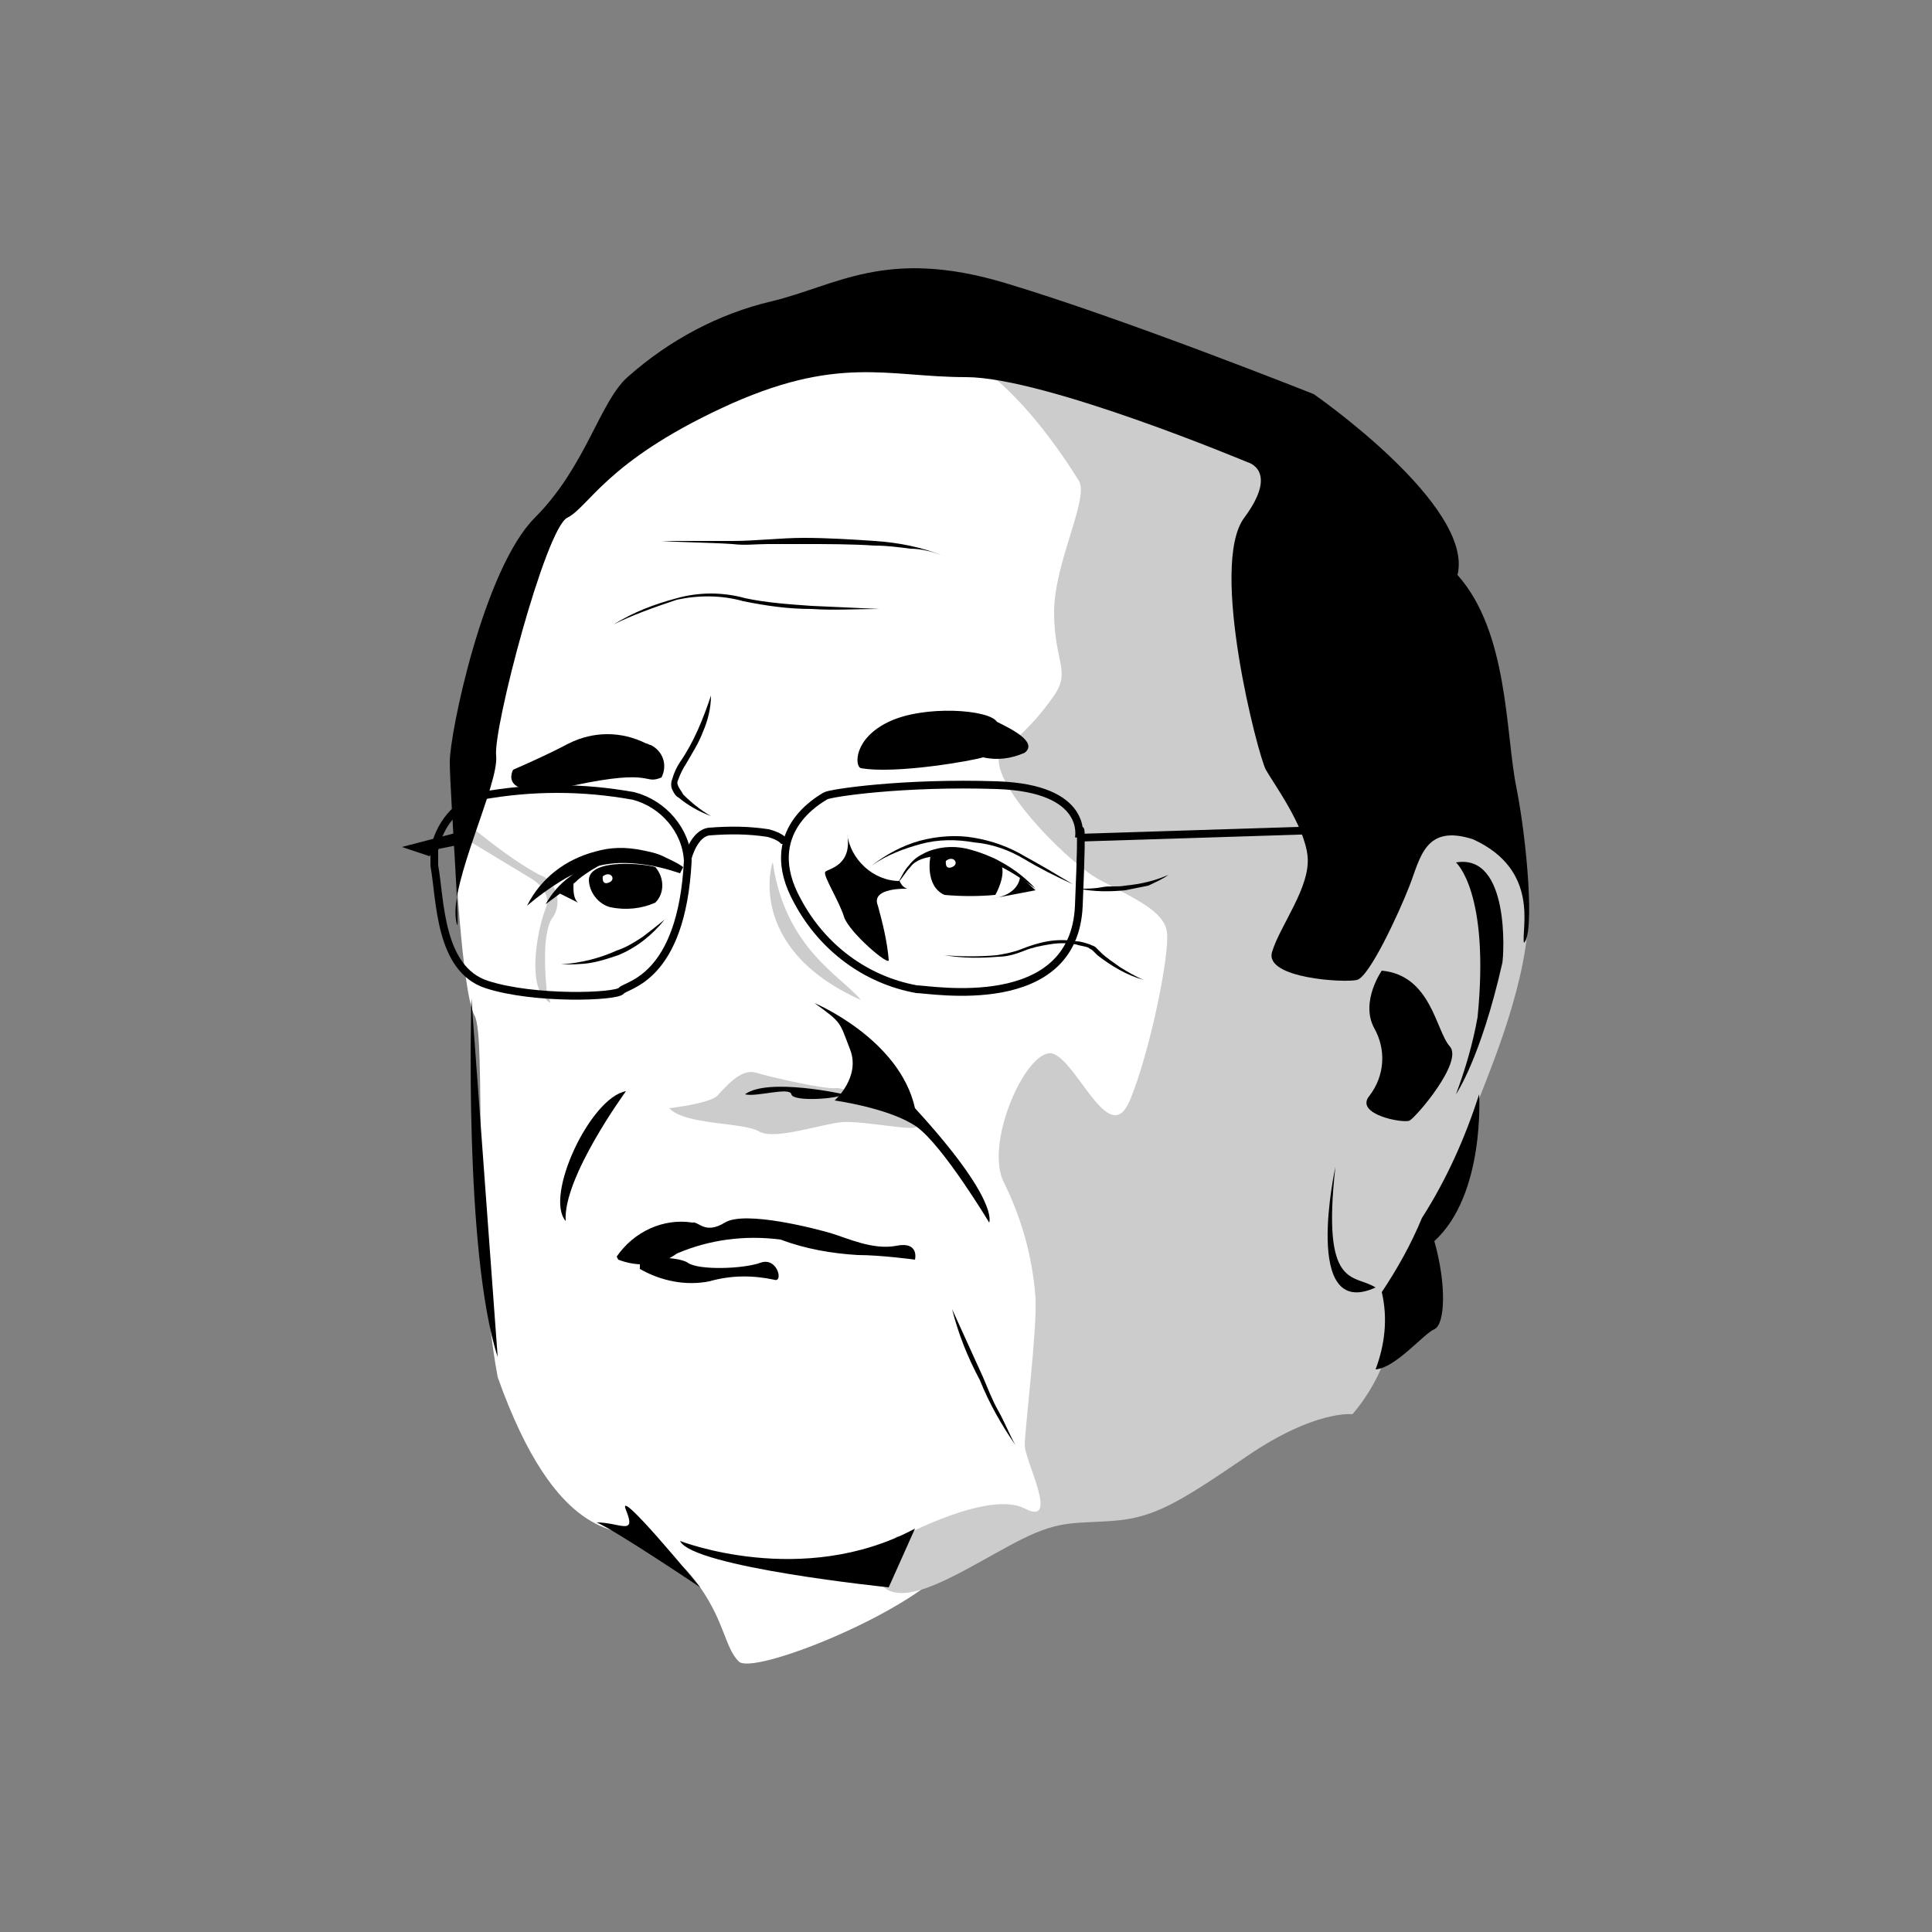 <?xml version="1.0" encoding="utf-8"?>
<!-- Generator: Adobe Illustrator 21.0.1, SVG Export Plug-In . SVG Version: 6.00 Build 0)  -->
<svg version="1.1" id="Layer_1" xmlns="http://www.w3.org/2000/svg" xmlns:xlink="http://www.w3.org/1999/xlink" x="0px" y="0px"
	 viewBox="0 0 125 125" style="enable-background:new 0 0 125 125;" xml:space="preserve">
<rect x="0" y="0" width="125" height="125" fill="#808080" stroke="none"/>
<style type="text/css">
	.st0{fill:#FFFFFF;}
	.st1{fill:#CCCCCC;}
	.st2{fill:none;stroke:#000000;stroke-width:0.5;stroke-miterlimit:10;}
</style>
<path class="st0" d="M79.3,27.4l-20.1-5.8l-13.4,2.5l-10.1,9.1l-5,16.1l-1.3,5.4c0,0,0.5,9.6,1.3,11c0.8,1.4-0.2,14.2,1.5,23.4
	c3.8,10.7,7.8,9.7,9,10.4s2.5,0.9,4.1,3.2c1.6,2.3,1.6,3.9,2.5,4.8c0.9,0.9,10.8-3,13.6-6.2S76.5,95,76.5,95l13.6-20.2l-2.9-41.4
	L79.3,27.4z"/>
<path class="st1" d="M58.4,99.4c0,0,5.6-3,7.9-1.8s0-3.1,0-4.1s0.8-7.4,0.7-9.5c-0.2-2.7-0.9-5.2-2.1-7.6c-1.2-2.7,1.7-8.9,3.3-8.2
	c1.6,0.7,3.6,6.1,4.9,3s2.6-9.5,2.4-10.9s-2.2-2.2-4.4-3.4c-2.2-1.2-7.8-7-6.2-8.4c1.3-1,2.4-2.2,3.3-3.5c1.1-1.6,0-2.2,0-5.4
	c0-3.2,2.3-7.4,1.6-8.5c-0.7-1.1-6-9.8-11.4-8.9c-5.4,0.9,11-0.5,11-0.5l13.9,6.2l5.1,7.2l1.2,13.6l6.9,5.1c0,0,2.8,2,2.3,6.7
	s-3,10.1-3.2,10.9s-3.3,11-5.8,11.9c1.3,4.3-2.3,8.2-2.3,8.2s-2.4-0.3-6.8,2.7c-4.4,3-6,4-8.7,4.2c-2.7,0.2-3.5-0.1-6.5,1.5
	s-6.3,3.8-8,3s0.5-3.5,0.5-3.5"/>
<path class="st1" d="M43.3,71.7c0,0,2.6-0.3,3.1-0.8s1.5-1.8,2.5-1.5c1,0.3,4.5,1.1,5.2,1c0.7-0.1,5.4,2.2,5.2,2.5
	c-0.2,0.3-3.5-0.4-4.8-0.3c-1.3,0.1-4.4,1.2-5.4,0.6C48.1,72.6,44.3,72.8,43.3,71.7z"/>
<path class="st1" d="M30.6,53.6l-0.1,0.9l3.8,2.3c0,0,1.5,0.8,1,2s-1.1,4.5-0.2,5.6c0.9,1.1,0.3-0.1,0.3-0.1s-0.5-3.9,0.4-5
	c0.5-0.8,0.3-1.9-0.5-2.5c-0.1-0.1-0.2-0.1-0.4-0.2C33.4,55.8,32,54.7,30.6,53.6z"/>
<path d="M67,57.5c-0.7-0.5-1.4-1-2.2-1.4c-0.8-0.4-1.6-0.6-2.4-0.7c-0.8-0.1-1.7-0.1-2.5,0.1c-0.4,0.1-0.8,0.3-1,0.6
	c-0.3,0.3-0.5,0.7-0.8,1c0.2-0.3,0.4-0.8,0.7-1.1c0.3-0.4,0.6-0.6,1-0.8c0.8-0.4,1.8-0.5,2.7-0.3C64.2,55.3,65.8,56.2,67,57.5z"/>
<path d="M69.4,57.2c-1.1-0.5-2.1-1-3.1-1.6s-2.1-1-3.3-1.1c-1.1-0.2-2.3-0.2-3.4,0.1c-1.1,0.3-2.2,0.7-3.2,1.4
	c0.9-0.7,2-1.3,3.1-1.6s2.4-0.4,3.5-0.2c1.2,0.2,2.3,0.6,3.3,1.2C67.4,56,68.4,56.6,69.4,57.2z"/>
<path d="M60.2,55.4c0,0-0.4,1.9,0.9,2.5c1.1,0.1,2.2,0.1,3.3,0c0,0,0.8-1.4,0.3-2.1S59.9,54.8,60.2,55.4z"/>
<path class="st0" d="M61.2,55.7c0,0-0.1,0.6,0.4,0.4S61.7,55.3,61.2,55.7"/>
<path d="M66,56.7c0,0,0,1.1-1.6,1.4s2.6-0.5,2.6-0.5L66,56.7z"/>
<path d="M55.7,49.7c-0.4-0.1-0.5-1.9,1.8-3c2.3-1.1,6.5-0.8,7,0c0.8,0.4,2.7,1.3,1.8,2c-0.9,0.4-1.8,0.5-2.7,0.3
	C63,49.2,58,50.1,55.7,49.7z"/>
<path d="M54.8,53.9c0.2,1.7,1.7,3.1,3.4,3.1c0.1,0.2,0.2,0.4,0.5,0.5c0,0-2.4-0.1-1.9,1.1c0.3,1.1,0.6,2.3,0.7,3.5
	c0.1,0.5-2.6-1.8-2.9-2.8s-1.4-2.7-1.2-2.9C53.6,56.2,55.2,56,54.8,53.9z"/>
<path d="M42.8,50.3c0.4-0.8,0.1-1.7-0.7-2.1c-0.1,0-0.2-0.1-0.3-0.1c-1.6-0.8-3.4-0.8-5,0c-1.5,0.8-3.6,1.7-3.6,1.7s-1.2,2.1,4,1
	S41.6,50.8,42.8,50.3z"/>
<path d="M42.4,56.1c0.6,0.7,0.6,1.7,0,2.3c-0.9,0.4-1.9,0.5-2.9,0.3c-0.8-0.2-1.4-1-1.4-1.8C38.2,55.5,41.8,55.9,42.4,56.1z"/>
<path class="st0" d="M39,56.7c0,0-0.1,0.6,0.4,0.4S39.5,56.3,39,56.7"/>
<path d="M34.1,58.6c0.9-1.8,2.5-3,4.4-3.5c1-0.3,2-0.3,3-0.1c0.5,0.1,1,0.2,1.4,0.4c0.4,0.2,0.9,0.4,1.3,0.7L44,56.5
	c-0.9-0.3-1.7-0.5-2.6-0.6c-0.9-0.1-1.7-0.1-2.6,0.1c-0.9,0.2-1.7,0.5-2.5,1C35.5,57.5,34.8,58,34.1,58.6z"/>
<path d="M35.3,58.5c0.4-0.7,0.9-1.3,1.6-1.8c0.6-0.5,1.4-0.8,2.2-0.9c-0.3,0.2-0.7,0.4-1,0.6s-0.6,0.4-0.9,0.7
	C36.5,57.6,36,58,35.3,58.5z"/>
<path d="M46,52.8c-0.8-0.3-1.5-0.7-2.1-1.2c-0.2-0.1-0.3-0.3-0.4-0.5c-0.1-0.2-0.1-0.5,0-0.7c0.1-0.4,0.3-0.8,0.5-1.1
	c0.9-1.3,1.5-2.8,2-4.3c0,0.8-0.2,1.6-0.5,2.3c-0.3,0.8-0.7,1.4-1.1,2.1c-0.2,0.3-0.4,0.7-0.5,1c-0.1,0.2-0.1,0.3,0,0.5
	c0.1,0.2,0.2,0.3,0.3,0.5C44.7,51.9,45.3,52.4,46,52.8z"/>
<path d="M69.8,57.5c0.5,0,1,0,1.5-0.1s1,0,1.5-0.1c1-0.1,1.9-0.3,2.8-0.7c-0.4,0.3-0.9,0.5-1.3,0.7c-0.5,0.1-1,0.2-1.5,0.3
	C71.8,57.7,70.8,57.7,69.8,57.5z"/>
<path d="M61.1,61.8c1.1,0.1,2.3,0.1,3.4,0c0.6-0.1,1.1-0.2,1.6-0.4s1.1-0.4,1.7-0.5c0.6-0.1,1.2-0.1,1.8,0c0.3,0,0.6,0.1,0.9,0.2
	c0.2,0.1,0.3,0.1,0.4,0.2c0.1,0.1,0.2,0.2,0.3,0.3c0.4,0.4,0.9,0.7,1.3,1c0.5,0.3,1,0.6,1.5,0.8c-1.1-0.3-2.1-0.9-3-1.6
	c-0.1-0.1-0.2-0.2-0.3-0.3s-0.2-0.1-0.3-0.2c-0.3-0.1-0.5-0.1-0.8-0.2c-0.6-0.1-1.1-0.1-1.7,0c-0.6,0.1-1.1,0.2-1.6,0.4
	s-1.1,0.4-1.7,0.4C63.4,62,62.3,62,61.1,61.8z"/>
<path d="M43,59.5c-0.8,1-1.8,1.8-3,2.3c-0.6,0.2-1.2,0.4-1.8,0.5c-0.6,0.1-1.3,0.1-1.9,0.1c1.3-0.1,2.5-0.4,3.6-0.9
	c0.6-0.2,1.1-0.5,1.7-0.9C42,60.3,42.5,59.9,43,59.5z"/>
<path d="M37.4,58.4L36,57.7l1.1-1C37.2,56.7,36.9,58,37.4,58.4z"/>
<path d="M94.2,55.8c0,0,2.2,1.9,1.4,10c-0.3,1.7-0.8,3.4-1.4,5c0,0,1.6-2.3,3-8.5C97.3,61.8,97.7,55.2,94.2,55.8z"/>
<path d="M89.4,62.8c0,0-1.4,2-0.5,3.7c0.8,1.4,0.7,3.1-0.3,4.4c-1,1.2,2.2,1.8,2.6,1.6c0.4-0.2,3.5-3.8,2.6-4.8S92.6,63.1,89.4,62.8
	z"/>
<path d="M86.4,75.5c0,0-2.2,10,2.6,7.8C87.6,82.4,85.5,83.5,86.4,75.5z"/>
<path class="st2" d="M69.8,54.2c0,0,0.7-3.2-5.3-3.4s-10.8,0.5-11.1,0.7c-0.3,0.2-4.3,2.3-1.8,6.8c1.6,3,4.4,5.1,7.7,5.7
	c0.9,0,10.2,1.7,10.5-5.4C70.1,51.5,69.8,54.2,69.8,54.2z"/>
<path class="st2" d="M44.5,55.7c-0.1-2-1.6-3.7-3.5-4.2c-3.3-0.6-6.6-0.6-9.9,0c-1.6,0.5-2.7,1.9-3,3.5c0,0.3,0,0.7,0,1
	c0.4,2.2,0.3,6.7,3.4,7.7c3.1,1,8.4,0.8,8.7,0.4C40.5,63.7,44.1,63.4,44.5,55.7z"/>
<polygon points="27.8,55.4 26,54.8 30.6,53.6 30.5,54.5 28,55 "/>
<path d="M52.7,64.9c0,0,5.5,2.3,6.5,6.8c5.5,6,4.8,7.4,4.8,7.4s-3-5-4.7-6.2c-1.7-1.2-5.3-1.7-5.3-1.7s1.7-1.5,1-3.3
	C54.3,66.1,54.5,66.2,52.7,64.9z"/>
<path d="M54.6,70.8c0,0-4.9-1.1-6.4,0c0.7,0.2,2.9-0.5,3,0C51.3,71.3,54.2,71.1,54.6,70.8z"/>
<path d="M40.5,70.6c0,0-4.1,5.6-3.9,8.4C35.2,77.4,38.2,71,40.5,70.6z"/>
<path class="st1" d="M50,55.8c0-0.2-1.9,5.5,5.7,8.9C54.5,63.2,50.8,61.4,50,55.8z"/>
<path d="M40,81.5c1.3,0.5,2.7,0.4,3.8-0.4c2.1-0.9,4.4-1.2,6.7-0.9c1.6,0.6,3.3,0.9,5,1c1.5,0,3.7,0.3,3.7,0.3s0.3-1.2-1.2-0.9
	c-1.5,0.3-3.2-0.5-4.2-0.8c-1-0.3-5.6-1.5-6.9-0.7c-1.3,0.8-1.7-0.1-2.1,0c-1.9-0.3-3.8,0.6-4.9,2.2"/>
<path d="M41.4,82.1c1.4,0.8,3,1.1,4.5,0.8c1.4-0.4,2.8-0.4,4.2-0.1c0.6,0.2,0.2-1.5-0.9-1.1c-1.1,0.4-4,0.5-4.7,0
	c-0.7-0.5-4.1-0.4-3.1,0"/>
<path d="M61.6,84.7l1,2.2l1,2.2c0.3,0.7,0.6,1.5,1,2.2s0.7,1.5,1.1,2.2c-0.9-1.3-1.7-2.7-2.3-4.2C62.6,87.8,62,86.3,61.6,84.7z"/>
<path d="M39.7,40.4c1.3-0.8,2.6-1.3,4.1-1.7c0.7-0.2,1.5-0.3,2.2-0.3s1.5,0.1,2.2,0.3c1.4,0.3,2.9,0.4,4.3,0.5l4.4,0.2
	c-1.5,0-2.9,0.1-4.4,0c-1.5,0-2.9-0.2-4.4-0.5c-1.4-0.4-2.9-0.4-4.3-0.1C42.3,39.3,40.9,39.8,39.7,40.4z"/>
<path d="M42.8,35h4.6c1.5,0,3.1-0.2,4.6-0.2s3.1,0.1,4.6,0.2c1.5,0.1,3.1,0.4,4.5,1c-0.7-0.3-1.5-0.5-2.2-0.5
	c-0.8-0.1-1.5-0.2-2.3-0.2c-1.5-0.1-3.1-0.1-4.6-0.1c-0.8,0-1.5,0-2.3,0s-1.5,0.1-2.3,0C45.9,35.1,44.3,35.1,42.8,35z"/>
<path d="M80.7,29.9c0,0-13.1-5.5-18.2-5.5s-8.3-1.5-15.8,2s-8.6,6.4-10,7.1c-1.4,0.7-4.8,13.6-4.6,15.4c0.2,1.8-3,8.2-2.6,10.6
	c0.4,2.4-0.4-8.3-0.4-10.2c0-1.9,2.2-12.5,5.5-15.8s4.2-7.5,6-9.1c2.7-2.4,5.9-4.1,9.3-4.9c4.2-1,7.4-3.5,15.1-1.2s20,7.2,20,7.2
	s10.4,7.2,9.3,11.7c3.3,3.7,3.1,10.2,3.8,13.7s1.2,9.5,0.5,10.1c-0.2-0.8,1.1-4.7-3.3-6.7c-3.1-1-3.4,1.2-4.1,3s-2.6,5.9-3.4,6.1
	s-6-0.1-5.5-1.8s2.5-4.2,2.3-6.2c-0.2-2-2.2-4.7-2.7-5.6s-3.7-13.2-1.4-16.3C82.8,30.4,80.7,29.9,80.7,29.9z"/>
<path d="M95.7,70.8c0,0,0.4,6.5-2.9,9.5c0.8,2.8,0.7,5.4,0,5.7s-2.5,2.5-3.8,2.6c0.6-1.6,0.8-3.3,0.4-5c1-1.5,1.9-3.1,2.6-4.8
	C93.6,76.3,94.8,73.6,95.7,70.8z"/>
<path d="M45.3,102.7c0,0-5.5-3.7-6.7-4.2c1.5,0,2.6,0.9,1.9-0.8S45.3,102.7,45.3,102.7z"/>
<path d="M44,99.7c0,0,7.9,3.1,15.2-0.8c-0.9,2-1.7,3.8-1.7,3.8S44.8,101.4,44,99.7z"/>
<path d="M30.5,64.6c0,0-0.5,16.4,1.7,23.2"/>
<line class="st2" x1="69.8" y1="54.2" x2="85.6" y2="53.7"/>
<path class="st2" d="M44.5,55.5c0,0,0.4-1.6,1.4-1.7c1.3-0.1,2.5-0.1,3.8,0.1c1.1,0.3,1.1,0.7,1.1,0.7"/>
</svg>
